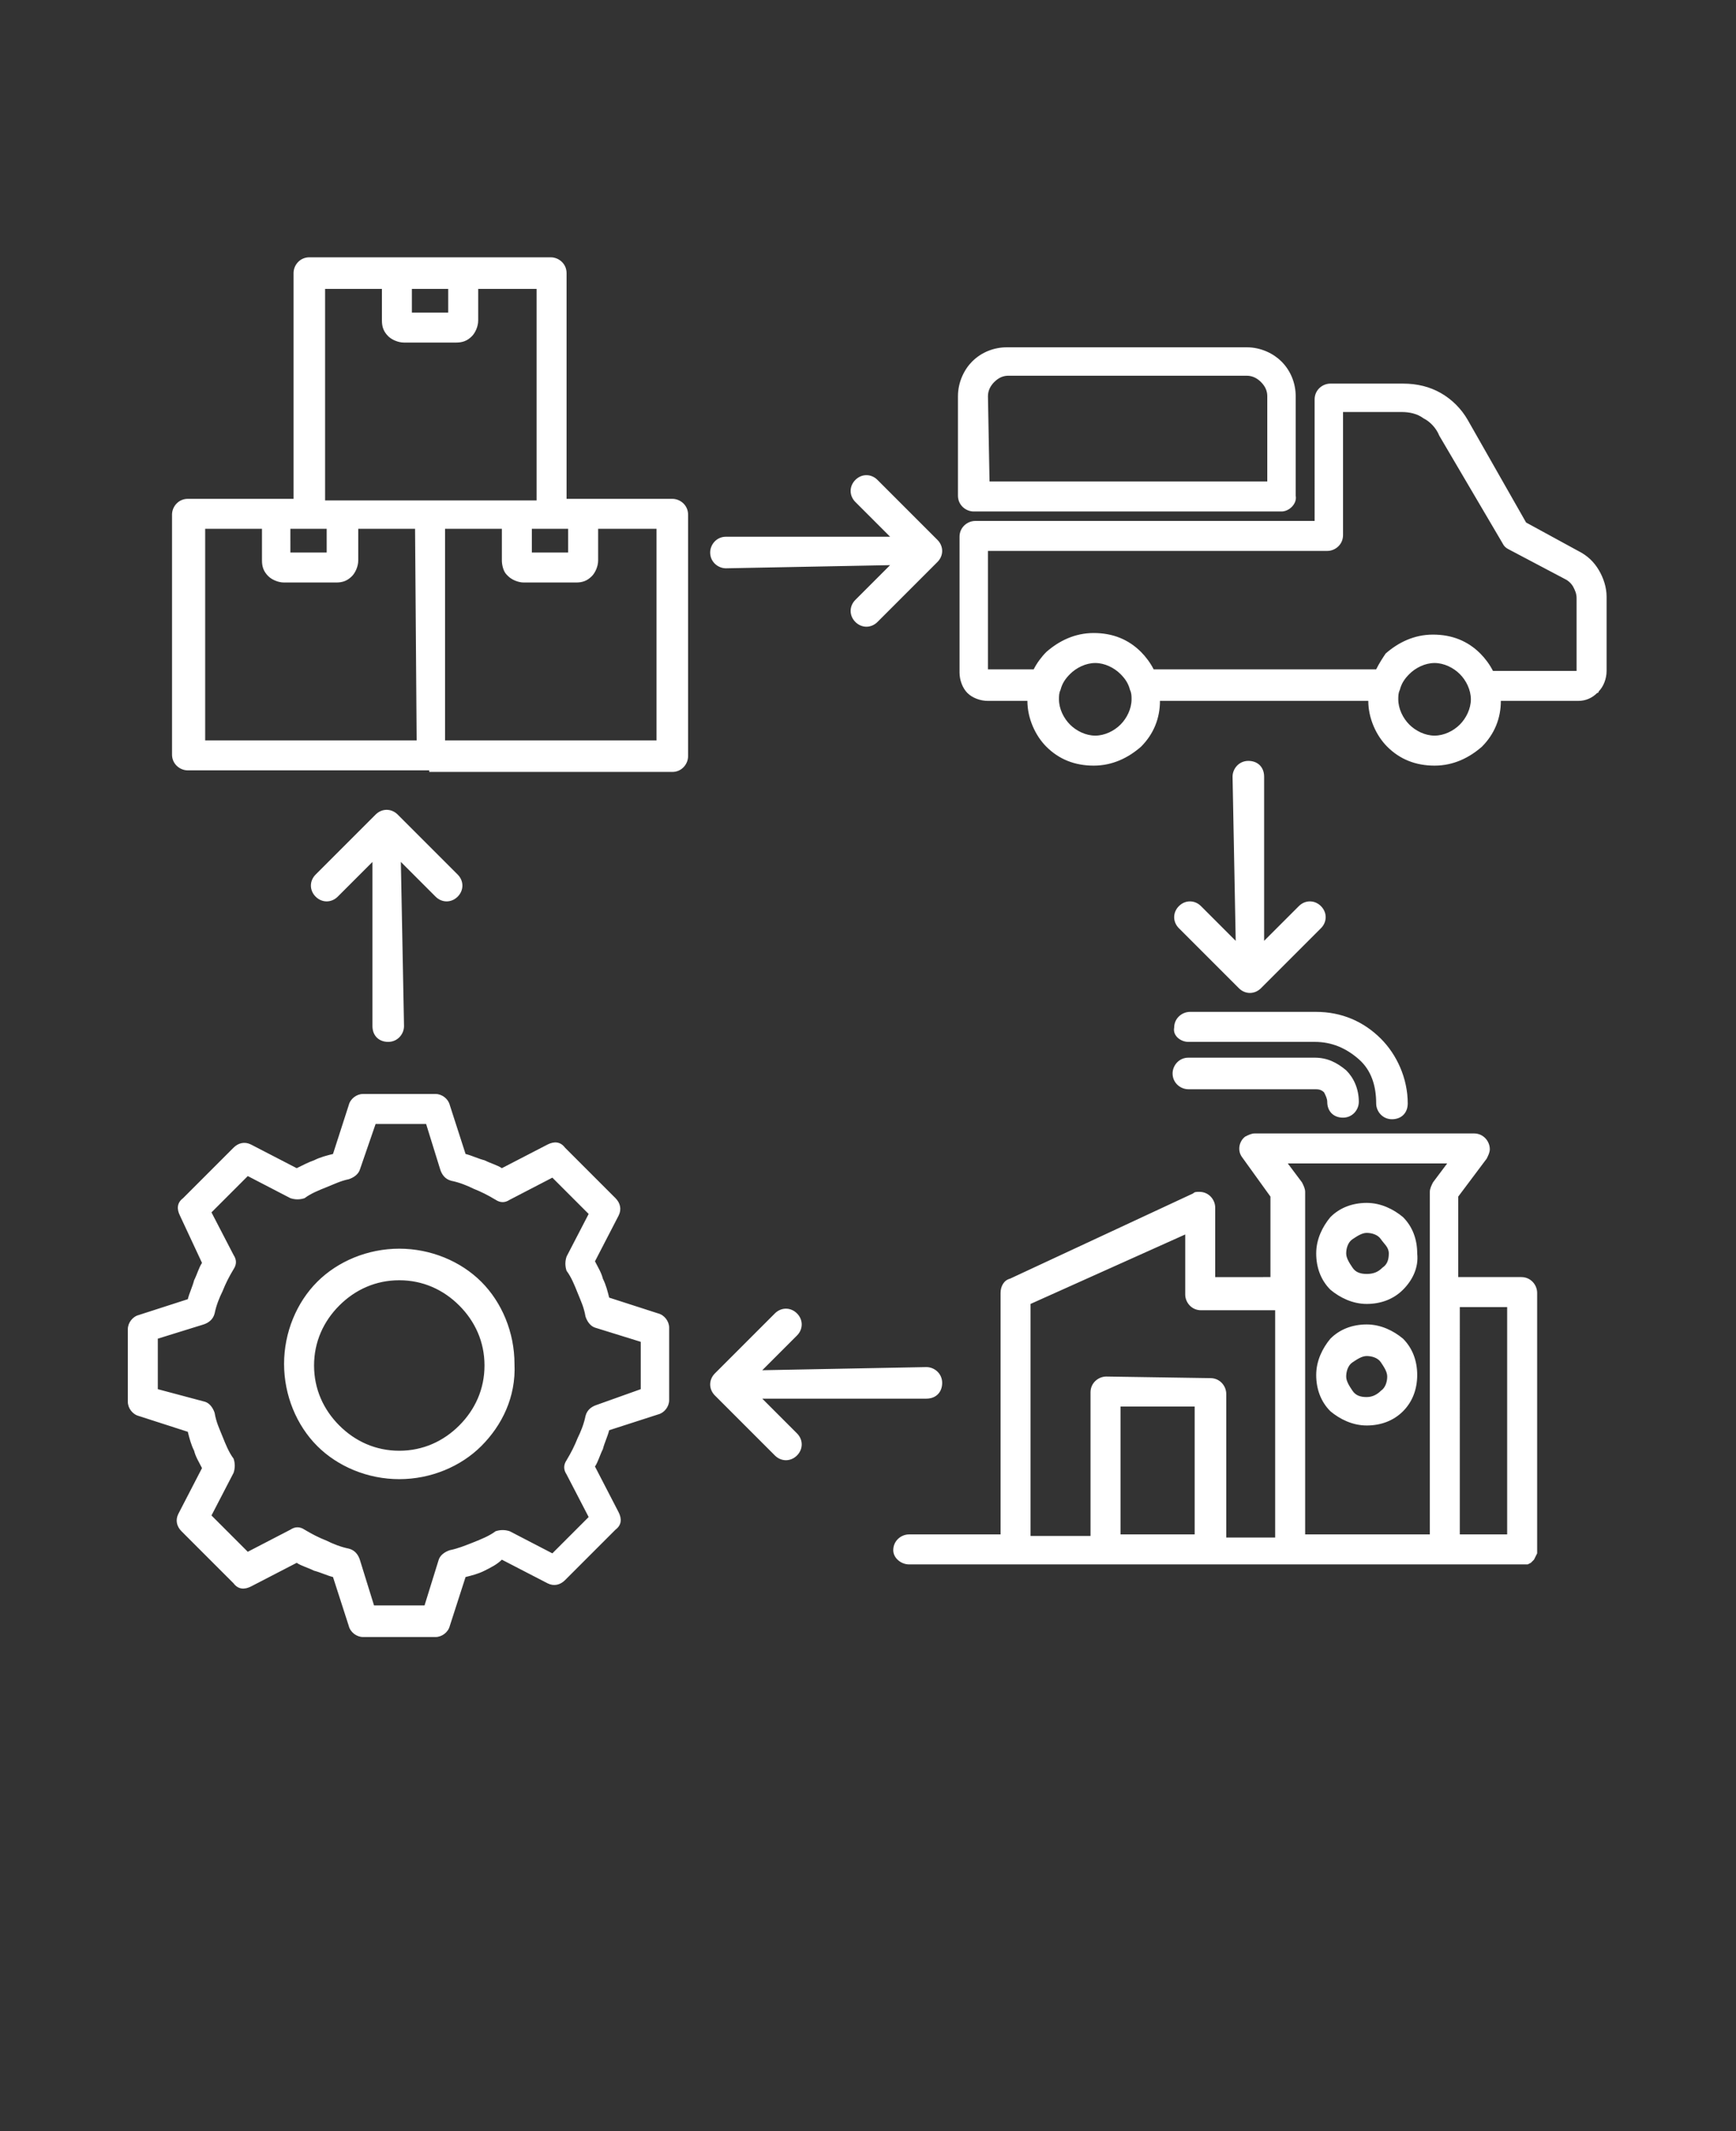<?xml version="1.0" encoding="utf-8"?>
<!-- Generator: Adobe Illustrator 25.2.1, SVG Export Plug-In . SVG Version: 6.00 Build 0)  -->
<svg version="1.1" id="Layer_1" xmlns="http://www.w3.org/2000/svg" xmlns:xlink="http://www.w3.org/1999/xlink" x="0px" y="0px"
	 viewBox="0 0 110 135" style="enable-background:new 0 0 110 135;" xml:space="preserve">
<rect x="0" y="0" width="110" height="135" fill="#333333" stroke="none"/>
<style type="text/css">
	.st0{fill-rule:evenodd;clip-rule:evenodd;fill:#FFFFFF;}
</style>
<path class="st0" d="M27.2,48.8H11.9c-0.5,0-1-0.4-1-1V32.6c0-0.5,0.4-1,1-1h6.7l0-14.3c0-0.5,0.4-1,1-1h15.3c0.5,0,1,0.4,1,1v14.3
	h6.7c0.5,0,1,0.4,1,1v15.3c0,0.5-0.4,1-1,1H27.2z M75.3,69c-0.5,0-1-0.4-1-1c0-0.5,0.4-1,1-1h8c0.8,0,1.4,0.3,2,0.8
	c0.5,0.5,0.8,1.2,0.8,2c0,0.5-0.4,1-1,1s-1-0.4-1-1c0-0.2-0.1-0.4-0.2-0.6c-0.2-0.2-0.4-0.2-0.6-0.2L75.3,69L75.3,69z M75.3,66h8
	c1.1,0,2,0.4,2.8,1.1s1.1,1.7,1.1,2.8c0,0.5,0.4,1,1,1s1-0.4,1-1c0-1.6-0.7-3.1-1.7-4.1c-1.1-1.1-2.5-1.7-4.1-1.7h-8
	c-0.5,0-1,0.4-1,1C74.3,65.6,74.8,66,75.3,66L75.3,66z M46,36c-0.5,0-1-0.4-1-1c0-0.5,0.4-1,1-1h10.4l-2.2-2.2c-0.4-0.4-0.4-1,0-1.4
	c0.4-0.4,1-0.4,1.4,0l3.8,3.8c0.4,0.4,0.4,1,0,1.4l-3.8,3.8c-0.4,0.4-1,0.4-1.4,0c-0.4-0.4-0.4-1,0-1.4l2.2-2.2L46,36z M58.7,86.6
	c0.5,0,1,0.4,1,1s-0.4,1-1,1H48.3l2.2,2.2c0.4,0.4,0.4,1,0,1.4c-0.4,0.4-1,0.4-1.4,0l-3.8-3.8c-0.4-0.4-0.4-1,0-1.4l3.8-3.8
	c0.4-0.4,1-0.4,1.4,0c0.4,0.4,0.4,1,0,1.4l-2.2,2.2L58.7,86.6z M78.1,49.2c0-0.5,0.4-1,1-1s1,0.4,1,1v10.4l2.2-2.2
	c0.4-0.4,1-0.4,1.4,0c0.4,0.4,0.4,1,0,1.4l-3.8,3.8c-0.4,0.4-1,0.4-1.4,0l-3.8-3.8c-0.4-0.4-0.4-1,0-1.4c0.4-0.4,1-0.4,1.4,0
	l2.2,2.2L78.1,49.2L78.1,49.2z M25.6,65c0,0.5-0.4,1-1,1s-1-0.4-1-1V54.6l-2.2,2.2c-0.4,0.4-1,0.4-1.4,0c-0.4-0.4-0.4-1,0-1.4
	l3.8-3.8c0.4-0.4,1-0.4,1.4,0l3.8,3.8c0.4,0.4,0.4,1,0,1.4c-0.4,0.4-1,0.4-1.4,0l-2.2-2.2L25.6,65z M57.6,99.1h38.9l0.2,0l0.1,0l0,0
	l0.2-0.1l0.1-0.1l0.1-0.1l0,0l0.1-0.2l0,0l0.1-0.2c0,0,0,0,0,0l0,0c0,0,0,0,0,0l0-0.1v-0.1l0-16.3c0-0.5-0.4-1-1-1h-4v-5.1l1.8-2.4
	c0.1-0.2,0.2-0.4,0.2-0.6c0-0.5-0.4-1-1-1l-13.9,0c-0.2,0-0.4,0.1-0.6,0.2c-0.4,0.3-0.5,0.9-0.2,1.3l1.8,2.5v5.1H77v-4.4
	c0-0.5-0.4-1-1-1c-0.2,0-0.3,0-0.4,0.1L64,81c-0.4,0.1-0.6,0.5-0.6,0.9v15.3h-5.8c-0.5,0-1,0.4-1,1C56.6,98.7,57.1,99.1,57.6,99.1
	L57.6,99.1z M95.5,82.8v14.4h-3V82.8L95.5,82.8z M86.6,88.5c-0.4,0-0.7-0.1-0.9-0.4s-0.4-0.6-0.4-0.9s0.1-0.7,0.4-0.9
	s0.6-0.4,0.9-0.4s0.7,0.1,0.9,0.4s0.4,0.6,0.4,0.9s-0.1,0.7-0.4,0.9C87.3,88.3,87,88.5,86.6,88.5z M88.9,89.4
	c-0.6,0.6-1.4,0.9-2.3,0.9s-1.7-0.4-2.3-0.9c-0.6-0.6-0.9-1.4-0.9-2.3s0.4-1.7,0.9-2.3c0.6-0.6,1.4-0.9,2.3-0.9s1.7,0.4,2.3,0.9
	c0.6,0.6,0.9,1.4,0.9,2.3S89.5,88.8,88.9,89.4z M86.6,80.7c-0.4,0-0.7-0.1-0.9-0.4s-0.4-0.6-0.4-0.9s0.1-0.7,0.4-0.9
	s0.6-0.4,0.9-0.4s0.7,0.1,0.9,0.4S88,79,88,79.4s-0.1,0.7-0.4,0.9C87.3,80.6,87,80.7,86.6,80.7z M88.9,81.7
	c-0.6,0.6-1.4,0.9-2.3,0.9s-1.7-0.4-2.3-0.9c-0.6-0.6-0.9-1.4-0.9-2.3c0-0.9,0.4-1.7,0.9-2.3c0.6-0.6,1.4-0.9,2.3-0.9
	s1.7,0.4,2.3,0.9c0.6,0.6,0.9,1.4,0.9,2.3C89.9,80.3,89.5,81.1,88.9,81.7z M90.8,74.9c-0.1,0.2-0.2,0.4-0.2,0.6l0,6.4v15.3h-7.9
	l0-15.3v-6.4c0-0.2-0.1-0.4-0.2-0.6l-0.9-1.2h10.1L90.8,74.9z M70.1,87.2c-0.5,0-1,0.4-1,1v9.1h-3.8l0-14.7l9.8-4.4l0,3.8
	c0,0.5,0.4,1,1,1h4.7v14.4h-3.1v-9.1c0-0.5-0.4-1-1-1L70.1,87.2z M75.7,89.1v8.1H71v-8.1H75.7z M62.7,30.5h17.6v-5.4
	c0-0.3-0.1-0.6-0.4-0.9c-0.2-0.2-0.5-0.4-0.9-0.4H63.9c-0.3,0-0.6,0.1-0.9,0.4c-0.2,0.2-0.4,0.5-0.4,0.9L62.7,30.5z M81.2,32.4H61.7
	c-0.5,0-1-0.4-1-1v-6.3c0-0.9,0.4-1.7,0.9-2.2c0.6-0.6,1.4-0.9,2.2-0.9H79c0.9,0,1.7,0.4,2.2,0.9c0.6,0.6,0.9,1.4,0.9,2.2v6.3
	C82.2,31.9,81.7,32.4,81.2,32.4z M90.9,46.6c0.6,0,1.2-0.3,1.6-0.7c0.4-0.4,0.7-1,0.7-1.6c0-0.6-0.3-1.2-0.7-1.6
	c-0.4-0.4-1-0.7-1.6-0.7s-1.2,0.3-1.6,0.7c-0.3,0.3-0.5,0.6-0.6,1v0c-0.1,0.2-0.1,0.4-0.1,0.6c0,0.6,0.3,1.2,0.7,1.6
	C89.7,46.3,90.3,46.6,90.9,46.6L90.9,46.6z M93.9,47.3c0.8-0.8,1.2-1.8,1.2-2.9h4.9c0.5,0,0.9-0.2,1.2-0.5c0,0,0.1,0,0.1-0.1
	c0.3-0.3,0.5-0.8,0.5-1.3v-4.7c0-0.6-0.2-1.2-0.5-1.7c-0.3-0.5-0.7-0.9-1.3-1.2l-3.3-1.8L93,26.6c-0.4-0.7-1-1.3-1.7-1.7
	c-0.7-0.4-1.5-0.6-2.4-0.6h-4.6c-0.5,0-1,0.4-1,1V33l-21.5,0c-0.5,0-1,0.4-1,1v8.6c0,0.5,0.2,1,0.5,1.3l0,0c0.3,0.3,0.8,0.5,1.3,0.5
	h2.5c0,1.1,0.5,2.2,1.2,2.9c0.8,0.8,1.8,1.2,3,1.2s2.2-0.5,3-1.2c0.8-0.8,1.2-1.8,1.2-2.9h13.2c0,1.1,0.5,2.2,1.2,2.9
	c0.8,0.8,1.8,1.2,3,1.2C92.1,48.5,93.1,48,93.9,47.3L93.9,47.3z M87.2,42.4H73.1c-0.2-0.4-0.5-0.8-0.8-1.1c-0.8-0.8-1.8-1.2-3-1.2
	s-2.2,0.5-3,1.2c-0.3,0.3-0.6,0.7-0.8,1.1h-2.9v-7.5h21.5c0.5,0,1-0.4,1-1v-7.8h3.7c0.5,0,1,0.1,1.4,0.4c0.4,0.2,0.8,0.6,1,1.1
	l4,6.8c0.1,0.2,0.2,0.3,0.4,0.4l3.6,1.9c0.2,0.1,0.4,0.3,0.5,0.5c0.1,0.2,0.2,0.4,0.2,0.7v4.6h-5.3c-0.2-0.4-0.5-0.8-0.8-1.1
	c-0.8-0.8-1.8-1.2-3-1.2s-2.2,0.5-3,1.2C87.6,41.7,87.4,42,87.2,42.4L87.2,42.4z M69.4,46.6c-0.6,0-1.2-0.3-1.6-0.7
	c-0.4-0.4-0.7-1-0.7-1.6c0-0.2,0-0.4,0.1-0.6v0c0.1-0.4,0.3-0.7,0.6-1c0.4-0.4,1-0.7,1.6-0.7s1.2,0.3,1.6,0.7c0.3,0.3,0.5,0.6,0.6,1
	v0c0.1,0.2,0.1,0.4,0.1,0.6c0,0.6-0.3,1.2-0.7,1.6C70.6,46.3,70,46.6,69.4,46.6z M25.3,91.9c1.5,0,2.8-0.6,3.8-1.6
	c1-1,1.6-2.3,1.6-3.8s-0.6-2.8-1.6-3.8c-1-1-2.3-1.6-3.8-1.6c-1.5,0-2.8,0.6-3.8,1.6c-1,1-1.6,2.3-1.6,3.8s0.6,2.8,1.6,3.8
	C22.5,91.3,23.8,91.9,25.3,91.9z M30.5,91.6c-1.3,1.3-3.2,2.1-5.2,2.1c-2,0-3.9-0.8-5.2-2.1c-1.3-1.3-2.1-3.2-2.1-5.2
	c0-2,0.8-3.9,2.1-5.2c1.3-1.3,3.2-2.1,5.2-2.1c2,0,3.9,0.8,5.2,2.1c1.3,1.3,2.1,3.2,2.1,5.2C32.7,88.5,31.8,90.3,30.5,91.6z
	 M28.5,98.2c-0.3,0.1-0.6,0.3-0.7,0.6l-0.9,2.9h-3.2l-0.9-2.9c-0.1-0.3-0.3-0.6-0.7-0.7c-0.5-0.1-1-0.3-1.4-0.5
	c-0.5-0.2-0.9-0.4-1.4-0.7c-0.3-0.2-0.6-0.2-0.9,0l-2.7,1.4l-2.3-2.3l1.4-2.7c0.1-0.3,0.1-0.6,0-0.9c-0.3-0.4-0.5-0.9-0.7-1.4
	c-0.2-0.5-0.4-0.9-0.5-1.5c-0.1-0.3-0.3-0.6-0.6-0.7L10,88v-3.2l2.9-0.9c0.3-0.1,0.6-0.3,0.7-0.7c0.1-0.5,0.3-1,0.5-1.4
	c0.2-0.5,0.4-0.9,0.7-1.4c0.2-0.3,0.2-0.6,0-0.9l-1.4-2.7l2.3-2.3l2.7,1.4c0.3,0.1,0.6,0.1,0.9,0c0.4-0.3,0.9-0.5,1.4-0.7
	c0.5-0.2,0.9-0.4,1.4-0.5c0.3-0.1,0.6-0.3,0.7-0.6l1-2.9h3.2l0.9,2.9c0.1,0.3,0.3,0.6,0.7,0.7c0.5,0.1,1,0.3,1.4,0.5
	c0.5,0.2,0.9,0.4,1.4,0.7c0.3,0.2,0.6,0.2,0.9,0l2.7-1.4l2.3,2.3l-1.4,2.7c-0.1,0.3-0.1,0.6,0,0.9c0.3,0.4,0.5,0.9,0.7,1.4
	c0.2,0.5,0.4,0.9,0.5,1.5c0.1,0.3,0.3,0.6,0.6,0.7l2.9,0.9V88L37.8,89c-0.3,0.1-0.6,0.3-0.7,0.7c-0.1,0.5-0.3,1-0.5,1.4
	c-0.2,0.5-0.4,0.9-0.7,1.4c-0.2,0.3-0.2,0.6,0,0.9l1.4,2.7L35,98.4L32.3,97c-0.3-0.1-0.6-0.1-0.9,0c-0.4,0.3-0.9,0.5-1.4,0.7
	C29.5,97.9,29,98.1,28.5,98.2z M30.7,99.5c-0.4,0.2-0.8,0.3-1.2,0.4l-1,3.1c-0.1,0.4-0.5,0.7-0.9,0.7h-4.6v0c-0.4,0-0.8-0.3-0.9-0.7
	l-1-3.1c-0.4-0.1-0.8-0.3-1.2-0.4c-0.4-0.2-0.8-0.3-1.1-0.5l-2.9,1.5c-0.4,0.2-0.8,0.2-1.1-0.2L11.5,97c-0.3-0.3-0.4-0.7-0.2-1.1
	l1.5-2.9c-0.2-0.4-0.4-0.7-0.5-1.1c-0.2-0.4-0.3-0.8-0.4-1.2l-3.1-1c-0.4-0.1-0.7-0.5-0.7-0.9v-4.6h0c0-0.4,0.3-0.8,0.7-0.9l3.1-1
	c0.1-0.4,0.3-0.8,0.4-1.2c0.2-0.4,0.3-0.8,0.5-1.1L11.4,77c-0.2-0.4-0.2-0.8,0.2-1.1l3.2-3.2c0.3-0.3,0.7-0.4,1.1-0.2l2.9,1.5
	c0.4-0.2,0.8-0.4,1.1-0.5c0.4-0.2,0.8-0.3,1.2-0.4l1-3.1c0.1-0.4,0.5-0.7,0.9-0.7h4.6c0.4,0,0.8,0.3,0.9,0.7l1,3.1
	c0.4,0.1,0.8,0.3,1.2,0.4c0.4,0.2,0.8,0.3,1.1,0.5l2.9-1.5c0.4-0.2,0.8-0.2,1.1,0.2l3.2,3.2c0.3,0.3,0.4,0.7,0.2,1.1l-1.5,2.9
	c0.2,0.4,0.4,0.7,0.5,1.1c0.2,0.4,0.3,0.8,0.4,1.2l3.1,1c0.4,0.1,0.7,0.5,0.7,0.9v4.6h0c0,0.4-0.3,0.8-0.7,0.9l-3.1,1
	c-0.1,0.4-0.3,0.8-0.4,1.2c-0.2,0.4-0.3,0.8-0.5,1.1l1.5,2.9c0.2,0.4,0.2,0.8-0.2,1.1l-3.2,3.2c-0.3,0.3-0.7,0.4-1.1,0.2l-2.9-1.5
	C31.5,99.1,31.1,99.3,30.7,99.5L30.7,99.5z M37.9,33.5v2c0,0.4-0.2,0.8-0.4,1l0,0l0,0c-0.3,0.3-0.6,0.4-1,0.4h-3.3
	c-0.4,0-0.8-0.2-1-0.4c0,0-0.1-0.1-0.1-0.1c-0.2-0.2-0.3-0.6-0.3-0.9v-2h-3.6v13.4h13.4l0-13.4L37.9,33.5z M33.7,33.5V35H36v-1.5
	H33.7z M26.3,33.5h-3.6v2c0,0.4-0.2,0.8-0.4,1c-0.3,0.3-0.6,0.4-1,0.4h-3.3c-0.4,0-0.8-0.2-1-0.4l0,0l0,0c-0.3-0.3-0.4-0.6-0.4-1v-2
	h-3.6v13.4h13.4L26.3,33.5z M30.3,18.3v2c0,0.4-0.2,0.8-0.4,1c-0.3,0.3-0.6,0.4-1,0.4h-3.3c-0.4,0-0.8-0.2-1-0.4
	c-0.3-0.3-0.4-0.6-0.4-1v-2h-3.6l0,13.4h13.4l0-13.4H30.3z M26.1,18.3v1.5h2.3v-1.5H26.1z M20.7,33.5h-2.3V35h2.3L20.7,33.5z"/>
</svg>
